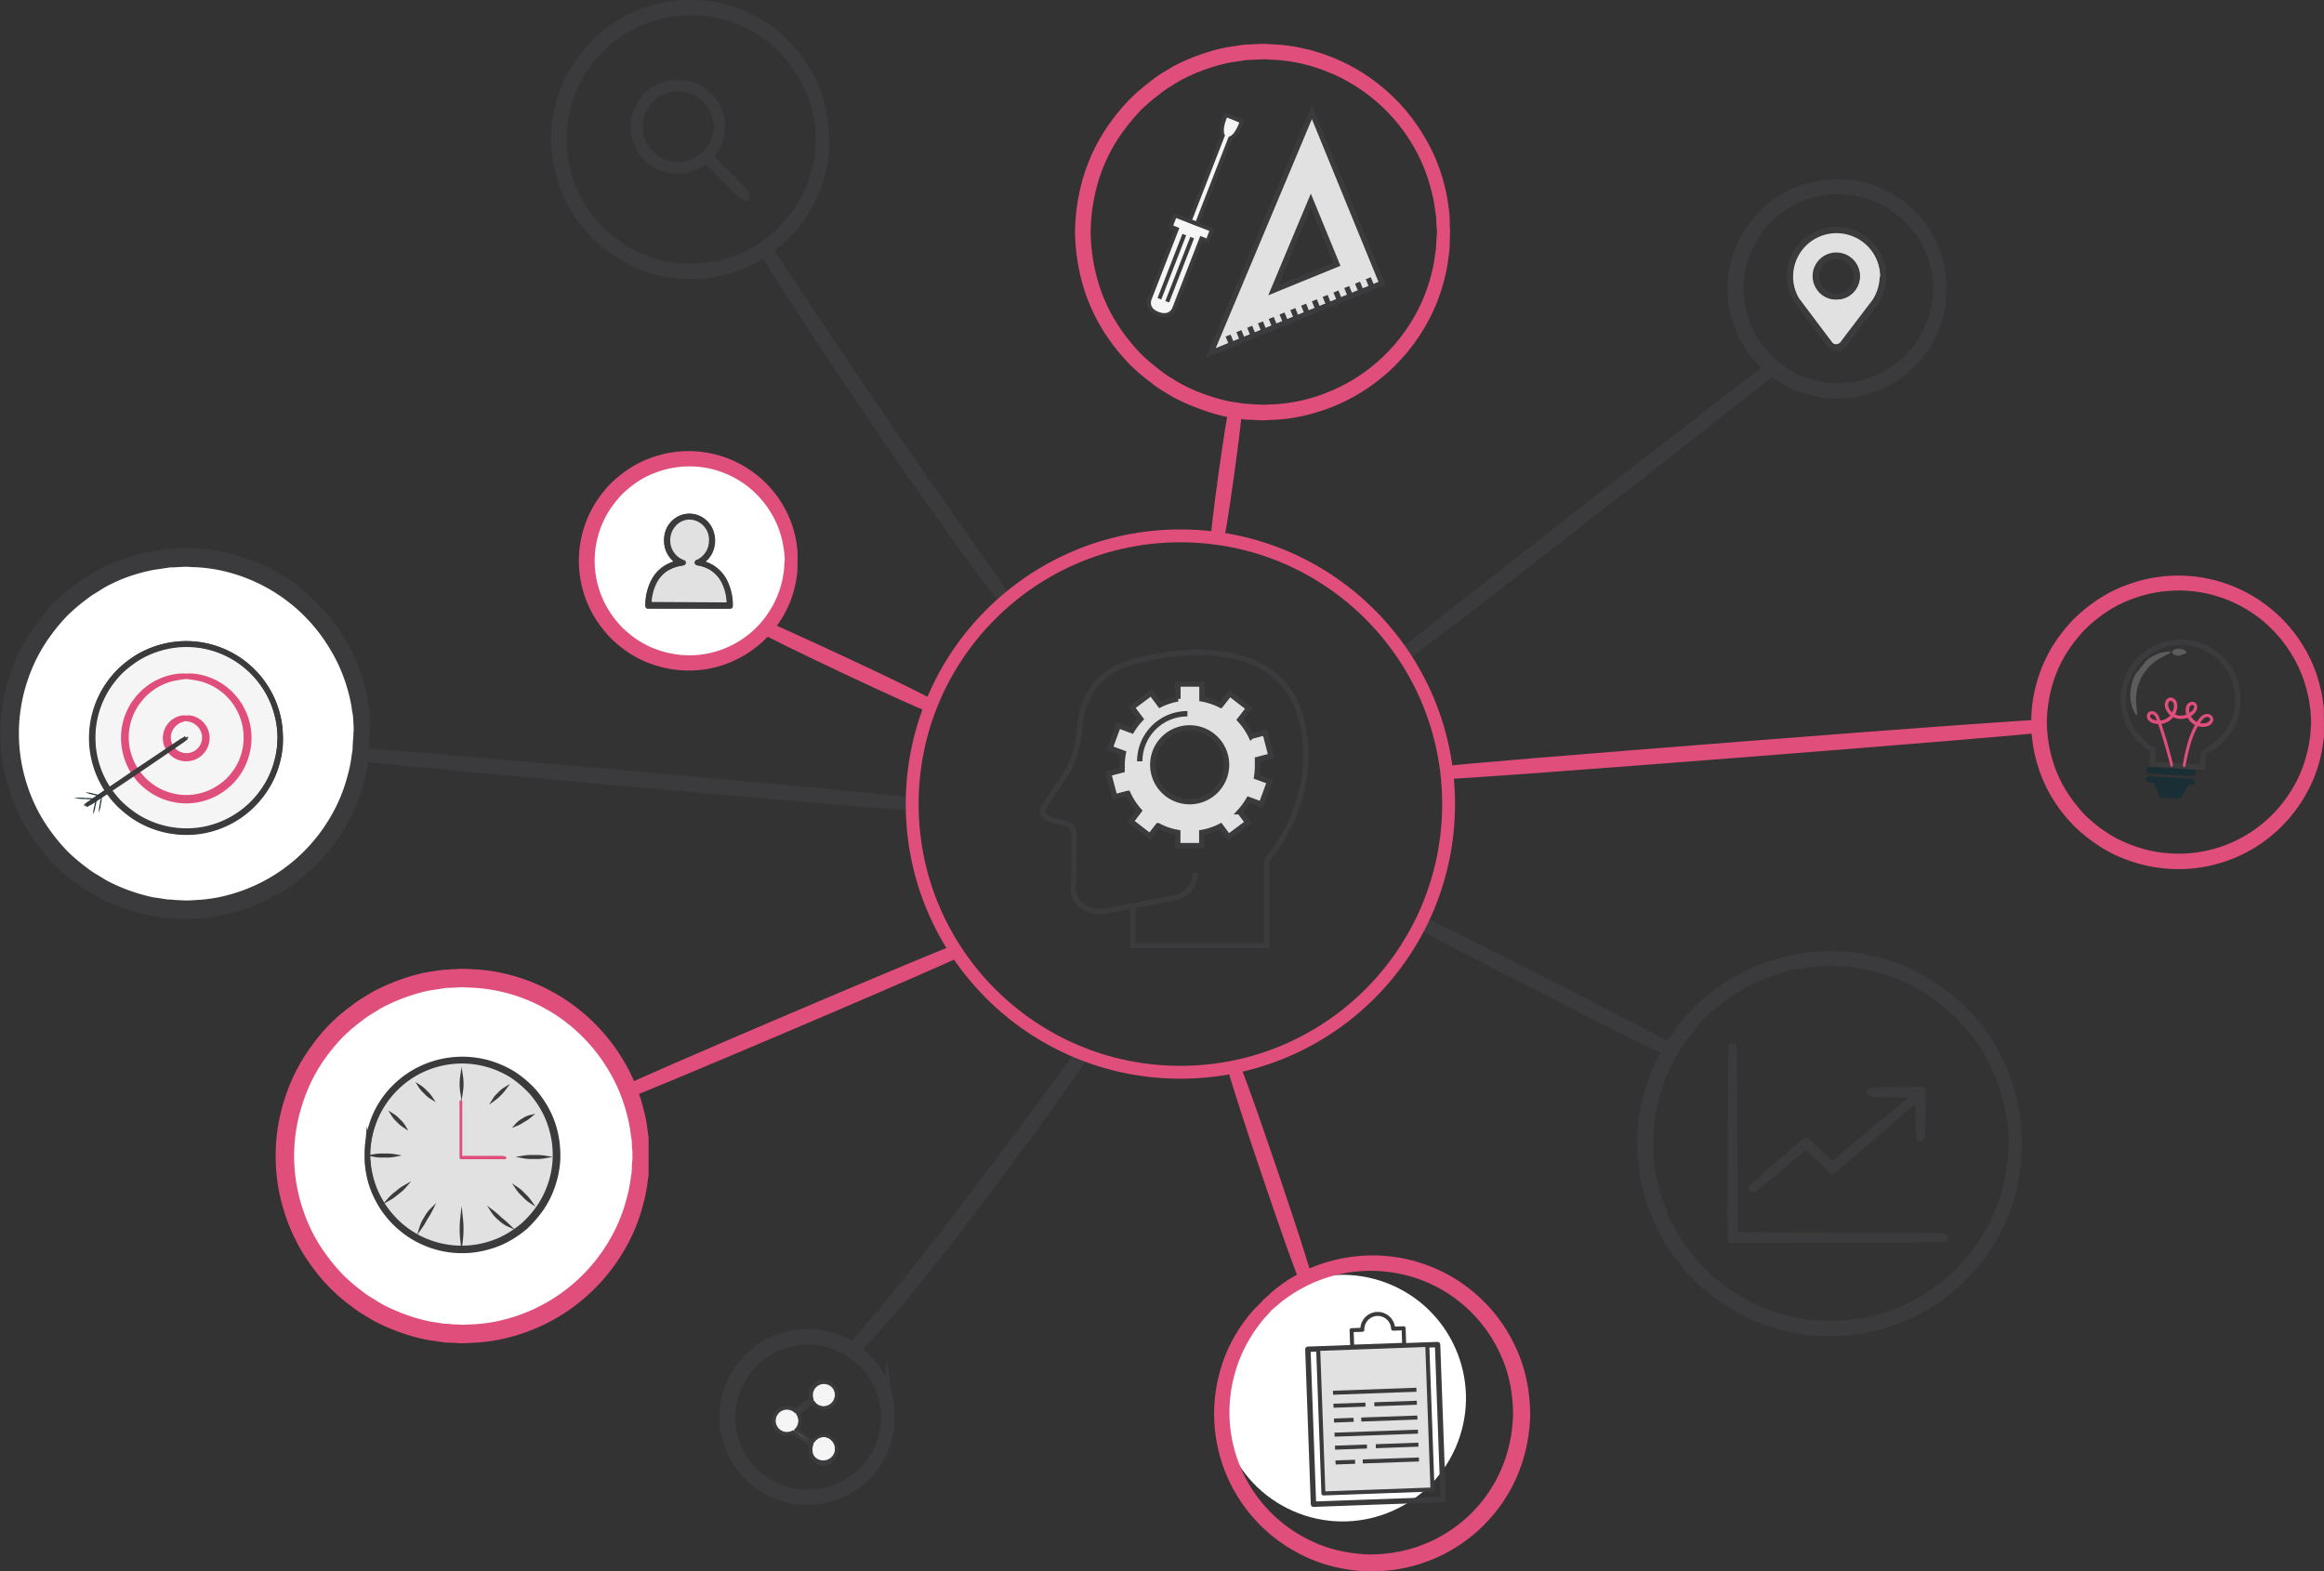 <svg xmlns="http://www.w3.org/2000/svg" viewBox="0 0 432.99 292.78"><rect x="0" y="0" width="432.99" height="292.78" fill="#333333" stroke="none"/><defs><style>.cls-1,.cls-18,.cls-21,.cls-4,.cls-6{fill:#3b3b3d;}.cls-1,.cls-11,.cls-13,.cls-15,.cls-17,.cls-18,.cls-19,.cls-20,.cls-21,.cls-22,.cls-23,.cls-25,.cls-26,.cls-27,.cls-28,.cls-29,.cls-4,.cls-6,.cls-7,.cls-8{stroke:#3b3b3d;}.cls-1,.cls-10,.cls-11,.cls-13,.cls-14,.cls-16,.cls-19,.cls-2,.cls-20,.cls-21,.cls-22,.cls-26,.cls-27,.cls-28,.cls-29,.cls-4,.cls-6,.cls-7,.cls-8{stroke-linejoin:round;}.cls-1,.cls-18,.cls-2{stroke-width:2.4px;}.cls-14,.cls-2,.cls-23,.cls-26,.cls-28,.cls-3,.cls-9{fill:none;}.cls-10,.cls-14,.cls-16,.cls-2{stroke:#e04e7c;}.cls-3{stroke:#ff4f5b;}.cls-15,.cls-17,.cls-18,.cls-23,.cls-25,.cls-3{stroke-miterlimit:10;}.cls-4{stroke-width:2px;}.cls-29,.cls-5{fill:#fff;}.cls-14,.cls-6{stroke-width:3px;}.cls-19,.cls-25,.cls-7{fill:#f5f5f5;}.cls-10,.cls-11,.cls-12,.cls-17,.cls-20,.cls-8{fill:#1a2e35;}.cls-11,.cls-25,.cls-27,.cls-28,.cls-29{stroke-width:0.75px;}.cls-13,.cls-15,.cls-22,.cls-27{fill:#e1e1e1;}.cls-13{stroke-linecap:round;}.cls-16{fill:#e04e7c;}.cls-16,.cls-17,.cls-19,.cls-20{stroke-width:0.5px;}.cls-21{stroke-width:1.5px;}.cls-24{opacity:0.2;}</style></defs><g id="Calque_2" data-name="Calque 2"><g id="Layer_1" data-name="Layer 1"><path class="cls-1" d="M201.66,196.4a3.83,3.83,0,0,1-.37.61l-1.14,1.68c-1,1.46-2.48,3.56-4.32,6.13C192.15,210,187,217,181.15,224.72s-11.31,14.52-15.42,19.33c-2.07,2.4-3.75,4.34-5,5.62l-1.4,1.48c-.33.34-.5.51-.52.49a4.67,4.67,0,0,1,.44-.56l1.33-1.55c1.17-1.32,2.8-3.29,4.83-5.71,4-4.87,9.45-11.74,15.29-19.42s11.05-14.71,14.8-19.8c1.85-2.51,3.37-4.55,4.45-6l1.23-1.63A2.89,2.89,0,0,1,201.66,196.4Z"></path><path class="cls-2" d="M230.14,76.45c.15,0-.49,5.38-1.41,12s-1.78,11.91-1.92,11.89.49-5.37,1.41-12S230,76.43,230.14,76.45Z"></path><path class="cls-1" d="M330.29,68.5a5.48,5.48,0,0,1-.67.58c-.48.4-1.14.93-2,1.6l-7.3,5.79-24.2,18.92L271.86,114.2l-7.4,5.65-2,1.52a5.82,5.82,0,0,1-.73.5,4.93,4.93,0,0,1,.67-.59l2-1.59,7.29-5.78L295.84,95l24.3-18.8,7.4-5.66,2-1.51A6.9,6.9,0,0,1,330.29,68.5Z"></path><path class="cls-2" d="M379.68,135.34c0,.14-24.49,2.18-54.72,4.54s-54.77,4.17-54.78,4,24.49-2.18,54.73-4.55S379.67,135.2,379.68,135.34Z"></path><path class="cls-1" d="M311,195.54c-.06.13-10.45-5-23.21-11.55s-23-11.89-23-12,10.46,5,23.21,11.55S311.05,195.41,311,195.54Z"></path><path class="cls-1" d="M187,111.34a4.29,4.29,0,0,1-.52-.62l-1.38-1.82c-1.2-1.59-2.91-3.92-5-6.8-4.19-5.76-9.89-13.78-16-22.75s-11.56-17.19-15.42-23.18c-1.93-3-3.47-5.43-4.52-7.12L143,47.1a4.15,4.15,0,0,1-.39-.7A4.6,4.6,0,0,1,143,47l1.29,1.9c1.13,1.71,2.71,4.1,4.66,7,3.94,5.94,9.4,14.12,15.54,23.09s11.79,17,15.9,22.83l4.87,6.89,1.31,1.88A6.93,6.93,0,0,1,187,111.34Z"></path><path class="cls-2" d="M172.83,131.25c-.06.13-6.87-2.95-15.2-6.87s-15-7.22-15-7.35,6.87,3,15.21,6.88S172.89,131.12,172.83,131.25Z"></path><path class="cls-1" d="M170,149.81c0,.14-23-1.8-51.27-4.34s-51.25-4.71-51.24-4.85,23,1.8,51.28,4.33S170,149.67,170,149.81Z"></path><path class="cls-2" d="M178.15,177.24c.06.13-13.57,6.07-30.44,13.25s-30.59,12.91-30.65,12.78,13.57-6.07,30.45-13.26S178.1,177.11,178.15,177.24Z"></path><circle class="cls-3" cx="219.92" cy="149.81" r="49.97"></circle><circle class="cls-2" cx="219.92" cy="149.81" r="49.97"></circle><path class="cls-1" d="M153.23,26a1.69,1.69,0,0,1,0-.39c0-.29-.05-.68-.08-1.17l-.06-.85c0-.32-.1-.66-.16-1a17.29,17.29,0,0,0-.52-2.53,23.6,23.6,0,0,0-2.73-6.49A24.35,24.35,0,0,0,120.38,3.11a25.29,25.29,0,0,0-3.17,1.4,24.33,24.33,0,0,0-3,1.92,26.2,26.2,0,0,0-2.75,2.34,26.87,26.87,0,0,0-2.38,2.82,23.66,23.66,0,0,0-3.48,6.69A25.88,25.88,0,0,0,104.37,26a25.88,25.88,0,0,0,1.25,7.67,23.56,23.56,0,0,0,3.47,6.7,28.23,28.23,0,0,0,2.39,2.82,27.65,27.65,0,0,0,2.75,2.34,24.33,24.33,0,0,0,3,1.92,25.29,25.29,0,0,0,3.17,1.4,24.49,24.49,0,0,0,12.78,1.07,24.48,24.48,0,0,0,16.47-11.45,23.6,23.6,0,0,0,2.73-6.49,17.56,17.56,0,0,0,.52-2.53c.06-.37.13-.71.16-1l.06-.85c0-.5.06-.88.08-1.17a1.87,1.87,0,0,1,0-.4,2,2,0,0,1,0,.4c0,.29,0,.68,0,1.17q0,.39,0,.87c0,.31-.09.66-.14,1a17.18,17.18,0,0,1-.47,2.56,23.11,23.11,0,0,1-2.68,6.59,24.72,24.72,0,0,1-16.64,11.72,24.76,24.76,0,0,1-13-1A26.33,26.33,0,0,1,117,47.83a25.24,25.24,0,0,1-3-1.95,26.42,26.42,0,0,1-2.82-2.39,27,27,0,0,1-2.44-2.87,23.91,23.91,0,0,1-3.55-6.84A26.31,26.31,0,0,1,103.85,26a26.31,26.31,0,0,1,1.28-7.83,23.86,23.86,0,0,1,3.55-6.83,29.44,29.44,0,0,1,2.44-2.88A27.53,27.53,0,0,1,113.94,6a25.24,25.24,0,0,1,3-1.95,26.33,26.33,0,0,1,3.24-1.42,24.64,24.64,0,0,1,23.42,3.63,24.5,24.5,0,0,1,6.24,7.05,23.11,23.11,0,0,1,2.68,6.59,17.18,17.18,0,0,1,.47,2.56c.05.37.11.72.14,1s0,.61,0,.87c0,.49,0,.88,0,1.17A1.91,1.91,0,0,1,153.23,26Z"></path><path class="cls-4" d="M134,23.58a12.71,12.71,0,0,0-.28-1.87,7.25,7.25,0,0,0-.86-2,7.59,7.59,0,0,0-1.94-2.16,7.58,7.58,0,0,0-7.19-1.07,7.09,7.09,0,0,0-1.91,1,8.51,8.51,0,0,0-.86.73,8.84,8.84,0,0,0-.74.88,7.55,7.55,0,0,0,0,9,7.83,7.83,0,0,0,.74.88,7.38,7.38,0,0,0,.86.73,7.12,7.12,0,0,0,1.91,1,7.76,7.76,0,0,0,4,.33,7.55,7.55,0,0,0,3.2-1.41,7.69,7.69,0,0,0,1.94-2.15,7.43,7.43,0,0,0,.86-2,12.91,12.91,0,0,0,.28-1.86s0,0,0,.12,0,.22,0,.37a3.42,3.42,0,0,1-.05.59,5.75,5.75,0,0,1-.14.81,7.31,7.31,0,0,1-.84,2.07A7.76,7.76,0,0,1,131,29.75a7.62,7.62,0,0,1-3.27,1.47,7.72,7.72,0,0,1-4.09-.32,7.45,7.45,0,0,1-2-1.06,8.74,8.74,0,0,1-.88-.75,8.3,8.3,0,0,1-.77-.9A7.75,7.75,0,0,1,120,19a8.41,8.41,0,0,1,.77-.91,10.27,10.27,0,0,1,.88-.75,7.41,7.41,0,0,1,2-1,7.73,7.73,0,0,1,4.09-.33A7.71,7.71,0,0,1,133,19.62a7.31,7.31,0,0,1,.84,2.07,5.89,5.89,0,0,1,.14.8,3.53,3.53,0,0,1,.05.6c0,.15,0,.27,0,.36S134,23.58,134,23.58Z"></path><path class="cls-4" d="M131.58,29.18c0-.05,1.72,1.55,3.74,3.57s3.62,3.7,3.58,3.74-1.72-1.55-3.75-3.57S131.53,29.22,131.58,29.18Z"></path><circle class="cls-5" cx="34.6" cy="136.66" r="32.84"></circle><path class="cls-6" d="M67.44,136.66s0-.18,0-.53-.06-.89-.1-1.56c0-.34-.05-.73-.07-1.15s-.14-.87-.21-1.37a23.9,23.9,0,0,0-.69-3.38A31.43,31.43,0,0,0,62.68,120a32.84,32.84,0,0,0-22.06-15.35,29.34,29.34,0,0,0-4.12-.47c-.7,0-1.41-.1-2.13-.08l-2.16.11c-.36,0-.72,0-1.09.07l-1.08.17c-.73.12-1.47.2-2.2.35A35.82,35.82,0,0,0,23.5,106a33.25,33.25,0,0,0-4.25,1.87c-.69.37-1.35.81-2,1.21a16.43,16.43,0,0,0-2,1.36,36.37,36.37,0,0,0-3.7,3.14,36.4,36.4,0,0,0-3.19,3.78,31.62,31.62,0,0,0-4.66,9,32.32,32.32,0,0,0,0,20.57,31.55,31.55,0,0,0,4.66,9,36.21,36.21,0,0,0,3.19,3.78,36.57,36.57,0,0,0,3.7,3.14,16.43,16.43,0,0,0,2,1.36c.68.4,1.34.84,2,1.21a33.25,33.25,0,0,0,4.25,1.87,36.36,36.36,0,0,0,4.34,1.28c.73.15,1.47.23,2.2.35l1.09.17c.36,0,.72,0,1.09.07l2.15.11c.72,0,1.43,0,2.13-.08a29.48,29.48,0,0,0,4.13-.47,32.81,32.81,0,0,0,22-15.36,31.26,31.26,0,0,0,3.64-8.7,24.18,24.18,0,0,0,.69-3.38c.07-.5.16-1,.21-1.37s0-.81.07-1.15c0-.67.08-1.19.1-1.56s0-.53,0-.53,0,.18,0,.53,0,.89,0,1.57c0,.34,0,.73,0,1.15s-.11.88-.18,1.38a23.78,23.78,0,0,1-.64,3.41,31.37,31.37,0,0,1-3.59,8.8A33,33,0,0,1,40.7,169.13a31.47,31.47,0,0,1-4.17.5c-.72,0-1.44.09-2.16.09l-2.19-.11c-.36,0-.74,0-1.1-.07L30,169.37c-.73-.12-1.48-.2-2.22-.35a35.8,35.8,0,0,1-4.42-1.29A34.1,34.1,0,0,1,19,165.84c-.7-.38-1.37-.82-2.06-1.23a17.71,17.71,0,0,1-2-1.37,37.35,37.35,0,0,1-3.76-3.19A37.44,37.44,0,0,1,8,156.22a31.65,31.65,0,0,1-4.74-9.12,32.76,32.76,0,0,1,0-20.89A32,32,0,0,1,8,117.1a36.41,36.41,0,0,1,3.25-3.84A37.34,37.34,0,0,1,15,110.08a16.48,16.48,0,0,1,2-1.37c.69-.41,1.37-.85,2.06-1.23a34.1,34.1,0,0,1,4.32-1.89,35.8,35.8,0,0,1,4.42-1.29c.74-.15,1.49-.23,2.22-.35l1.11-.17c.36,0,.73,0,1.1-.07l2.19-.11c.72,0,1.44.07,2.15.09a29.85,29.85,0,0,1,4.18.5,33.08,33.08,0,0,1,22.23,15.62,31.18,31.18,0,0,1,3.58,8.81,22.6,22.6,0,0,1,.65,3.41c.07.5.15,1,.18,1.38s0,.81,0,1.15c0,.67,0,1.19,0,1.57S67.44,136.66,67.44,136.66Z"></path><circle class="cls-7" cx="34.7" cy="137.47" r="17.51" transform="translate(-51.23 24.69) rotate(-23.14)"></circle><path class="cls-8" d="M52.21,137.47s0-.38-.08-1.12A8.35,8.35,0,0,0,52,135a12.67,12.67,0,0,0-.37-1.81,16.59,16.59,0,0,0-1.93-4.64,17.54,17.54,0,0,0-11.78-8.21,17.53,17.53,0,0,0-9.14.76,16.54,16.54,0,0,0-4.41,2.37,19.55,19.55,0,0,0-2,1.68,19.52,19.52,0,0,0-1.7,2,17.31,17.31,0,0,0,0,20.58,19.52,19.52,0,0,0,1.7,2,20.94,20.94,0,0,0,2,1.68,16.54,16.54,0,0,0,4.41,2.37,17.56,17.56,0,0,0,9.15.76,17.55,17.55,0,0,0,11.77-8.21,16.52,16.52,0,0,0,1.93-4.65,12.29,12.29,0,0,0,.37-1.8,8.35,8.35,0,0,0,.14-1.35c0-.73.08-1.11.08-1.11s0,.38,0,1.12a9.6,9.6,0,0,1-.13,1.35,12.38,12.38,0,0,1-.35,1.81,16.41,16.41,0,0,1-1.91,4.69A17.61,17.61,0,0,1,38,154.76,17.74,17.74,0,0,1,28.7,154a16.76,16.76,0,0,1-4.46-2.39,20,20,0,0,1-2-1.7,20,20,0,0,1-1.73-2,17.51,17.51,0,0,1,0-20.82,19,19,0,0,1,1.73-2,20,20,0,0,1,2-1.7,16.76,16.76,0,0,1,4.46-2.39,17.73,17.73,0,0,1,9.25-.75,17.61,17.61,0,0,1,11.84,8.32,16.48,16.48,0,0,1,1.91,4.68,12.49,12.49,0,0,1,.35,1.82,9.47,9.47,0,0,1,.13,1.35C52.21,137.09,52.21,137.47,52.21,137.47Z"></path><path class="cls-9" d="M34.7,126a11.44,11.44,0,1,0,11.44,11.44A11.45,11.45,0,0,0,34.7,126Z"></path><path class="cls-10" d="M34.7,126a8.85,8.85,0,0,1,2.82.26,11.39,11.39,0,0,1,6.41,4.15,11.55,11.55,0,0,1,2.22,4.88,11.71,11.71,0,0,1-.48,6.13,11,11,0,0,1-1.59,3,10.92,10.92,0,0,1-2.47,2.47,11.57,11.57,0,0,1-13.82,0,10.77,10.77,0,0,1-2.48-2.47,11.29,11.29,0,0,1-1.58-3,11.71,11.71,0,0,1-.48-6.13,11.54,11.54,0,0,1,2.21-4.88,11.41,11.41,0,0,1,6.42-4.15A8.85,8.85,0,0,1,34.7,126a23,23,0,0,0-2.77.46,11.34,11.34,0,0,0-6.17,4.17,11.16,11.16,0,0,0-1.58,10.62,11.21,11.21,0,0,0,3.91,5.19,11.11,11.11,0,0,0,13.22,0,10.21,10.21,0,0,0,2.37-2.36,10.56,10.56,0,0,0,1.54-2.83,11.33,11.33,0,0,0-7.75-14.79A23.39,23.39,0,0,0,34.7,126Z"></path><path class="cls-9" d="M34.7,133.84a3.63,3.63,0,1,0,3.63,3.63A3.64,3.64,0,0,0,34.7,133.84Z"></path><path class="cls-10" d="M34.7,133.84a1.74,1.74,0,0,1,.91,0,3.69,3.69,0,0,1,2.12,1.31,3.79,3.79,0,0,1,.6,3.63,3.86,3.86,0,0,1-7.27,0,3.79,3.79,0,0,1,.61-3.63,3.63,3.63,0,0,1,2.12-1.31,1.76,1.76,0,0,1,.91,0s-.32,0-.86.21A3.67,3.67,0,0,0,32,135.38a3.41,3.41,0,1,0,5.48,0,3.68,3.68,0,0,0-1.88-1.34C35,133.89,34.7,133.89,34.7,133.84Z"></path><path class="cls-11" d="M16,150.09c6.05-4.22,12.61-8.4,18.66-12.62"></path><path class="cls-11" d="M34.7,137.47c0,.05-4.12,2.91-9.27,6.4s-9.36,6.27-9.39,6.22,4.12-2.91,9.27-6.4S34.66,137.42,34.7,137.47Z"></path><path class="cls-12" d="M18.09,148.87a11.11,11.11,0,0,1-2.16,0,11.32,11.32,0,0,1-2.16-.19,10.77,10.77,0,0,1,2.17,0A10.84,10.84,0,0,1,18.09,148.87Z"></path><path class="cls-12" d="M17.36,151.71a5.38,5.38,0,0,1,.21-1.48,5.07,5.07,0,0,1,.42-1.44,5.61,5.61,0,0,1-.22,1.48A5.72,5.72,0,0,1,17.36,151.71Z"></path><path class="cls-12" d="M18.42,151.38a5.77,5.77,0,0,1,.17-1.55,5.64,5.64,0,0,1,.38-1.51,6.6,6.6,0,0,1-.18,1.55A6.4,6.4,0,0,1,18.42,151.38Z"></path><path class="cls-12" d="M15.93,147.62a6.13,6.13,0,0,1,1.5.25,5.88,5.88,0,0,1,1.46.45,5.16,5.16,0,0,1-1.5-.25A5.42,5.42,0,0,1,15.93,147.62Z"></path><circle class="cls-5" cx="128.37" cy="104.52" r="19.04" transform="translate(-30 56.33) rotate(-22.23)"></circle><path class="cls-2" d="M147.41,104.52a1.4,1.4,0,0,1,0-.3c0-.24,0-.53-.07-.91a9.16,9.16,0,0,0-.18-1.45,13.39,13.39,0,0,0-.4-2,18.43,18.43,0,0,0-2.13-5A19,19,0,0,0,131.85,86a19,19,0,0,0-9.88.84,17.39,17.39,0,0,0-4.75,2.56,19.23,19.23,0,0,0-2.13,1.81,20.2,20.2,0,0,0-1.84,2.18,18.68,18.68,0,0,0,0,22.2,21.61,21.61,0,0,0,1.84,2.18,22.77,22.77,0,0,0,2.13,1.82,17.87,17.87,0,0,0,4.76,2.56,18.88,18.88,0,0,0,9.88.83,18.93,18.93,0,0,0,12.74-8.84,18.43,18.43,0,0,0,2.13-5,13.66,13.66,0,0,0,.4-2,9.13,9.13,0,0,0,.18-1.46c0-.37,0-.67.07-.9a1.61,1.61,0,0,1,0-.31,1.5,1.5,0,0,1,0,.31c0,.24,0,.53,0,.91a8.47,8.47,0,0,1-.12,1.47,13.81,13.81,0,0,1-.37,2,17.88,17.88,0,0,1-2.07,5.12,19.23,19.23,0,0,1-12.91,9.12,19.4,19.4,0,0,1-10.13-.81,18.15,18.15,0,0,1-4.88-2.61,21.33,21.33,0,0,1-2.19-1.86,22.57,22.57,0,0,1-1.9-2.23,19.18,19.18,0,0,1,0-22.81,21.66,21.66,0,0,1,1.9-2.23A21.33,21.33,0,0,1,116.92,89a18.15,18.15,0,0,1,4.88-2.61A19.13,19.13,0,0,1,140,89.24a19.06,19.06,0,0,1,4.84,5.49,17.77,17.77,0,0,1,2.07,5.12,13.57,13.57,0,0,1,.37,2,8.39,8.39,0,0,1,.12,1.47c0,.37,0,.67,0,.9A1.43,1.43,0,0,1,147.41,104.52Z"></path><path class="cls-13" d="M129.94,104.81a4.43,4.43,0,0,0,2.65-4.12,4.18,4.18,0,1,0-8.34,0,4.44,4.44,0,0,0,2.66,4.16c-6.42,1-6.13,7.94-6.13,7.94l15.18.07S136.31,105.77,129.94,104.81Z"></path><path class="cls-13" d="M129.94,104.81a7.33,7.33,0,0,1,2.81,1,6.55,6.55,0,0,1,2.3,2.58,9.88,9.88,0,0,1,1,4.46v.07H136l-15.18,0h-.1v-.1a9.84,9.84,0,0,1,.95-4.3,6.52,6.52,0,0,1,2.2-2.59,7.79,7.79,0,0,1,3.06-1.16l0,.19a4.54,4.54,0,0,1-2.71-4,4.69,4.69,0,0,1,1.91-4,4,4,0,0,1,4-.4,4.36,4.36,0,0,1,2.34,2.56,4.79,4.79,0,0,1,.11,2.86,4.59,4.59,0,0,1-1,1.88,4.43,4.43,0,0,1-1.07.83,4.19,4.19,0,0,1-.43.19,4.49,4.49,0,0,0,1.44-1.07,4.42,4.42,0,0,0,1-1.86,4.62,4.62,0,0,0-.13-2.78A4.32,4.32,0,0,0,130,96.63a3.89,3.89,0,0,0-3.79.4,4.5,4.5,0,0,0-1.83,3.88,4.34,4.34,0,0,0,2.6,3.8l.32.13-.35.07a7.86,7.86,0,0,0-3,1.13,6.31,6.31,0,0,0-2.13,2.52,9.63,9.63,0,0,0-.93,4.19l-.1-.1,15.18.09-.08.08a9.87,9.87,0,0,0-.94-4.39,6.56,6.56,0,0,0-2.24-2.57,5.93,5.93,0,0,0-1.12-.57,5,5,0,0,0-.9-.3Z"></path><circle class="cls-5" cx="86.16" cy="215.34" r="33.17" transform="translate(-139.86 267.41) rotate(-81.17)"></circle><path class="cls-14" d="M119.33,215.34s0-.18,0-.53-.06-.9-.11-1.58c0-.34,0-.73-.07-1.16s-.13-.88-.21-1.38a24.63,24.63,0,0,0-.69-3.42,31.74,31.74,0,0,0-3.68-8.79,33.1,33.1,0,0,0-8.4-9.36A32.74,32.74,0,0,0,92.24,183a31.51,31.51,0,0,0-4.16-.48c-.71,0-1.43-.09-2.15-.08l-2.18.11c-.37,0-.74,0-1.1.07l-1.1.17c-.73.13-1.48.21-2.22.36a35.37,35.37,0,0,0-4.39,1.29,36.82,36.82,0,0,0-4.29,1.89c-.7.38-1.36.82-2.05,1.23a16.38,16.38,0,0,0-2,1.37,35.94,35.94,0,0,0-3.73,3.17,38.33,38.33,0,0,0-3.23,3.82A31.65,31.65,0,0,0,55,205a32.57,32.57,0,0,0,0,20.77,31.78,31.78,0,0,0,4.7,9.07,38.33,38.33,0,0,0,3.23,3.82,37.21,37.21,0,0,0,3.73,3.17,16.74,16.74,0,0,0,2,1.37c.69.41,1.35.85,2.05,1.23a35.13,35.13,0,0,0,4.29,1.88,33.73,33.73,0,0,0,4.39,1.29c.74.16,1.49.24,2.22.37l1.1.16c.37,0,.73,0,1.1.08l2.18.11c.72,0,1.44-.06,2.15-.08a31.66,31.66,0,0,0,4.17-.48,33.21,33.21,0,0,0,22.27-15.51,31.87,31.87,0,0,0,3.68-8.79,24.63,24.63,0,0,0,.69-3.42c.08-.5.17-1,.21-1.39s.05-.81.07-1.16c0-.67.09-1.19.11-1.57s0-.54,0-.54,0,.19,0,.54,0,.9,0,1.58c0,.35,0,.74,0,1.17s-.12.89-.18,1.39a23.41,23.41,0,0,1-.66,3.45,31,31,0,0,1-3.62,8.89,33.3,33.3,0,0,1-22.45,15.78,30.42,30.42,0,0,1-4.22.5c-.72,0-1.44.1-2.17.09l-2.21-.11c-.37,0-.75,0-1.12-.07l-1.11-.17c-.75-.12-1.5-.2-2.25-.36a34.24,34.24,0,0,1-4.46-1.29,35.59,35.59,0,0,1-4.36-1.91c-.71-.38-1.39-.83-2.09-1.24a18.12,18.12,0,0,1-2-1.39,30.76,30.76,0,0,1-7.07-7.09,32.53,32.53,0,0,1-4.79-9.21,33.12,33.12,0,0,1,0-21.1,32.39,32.39,0,0,1,4.78-9.21,30.24,30.24,0,0,1,7.08-7.08,17.13,17.13,0,0,1,2-1.39c.7-.41,1.38-.86,2.09-1.24a36.41,36.41,0,0,1,8.82-3.21c.75-.15,1.5-.23,2.25-.36l1.11-.16c.37,0,.75,0,1.12-.07l2.21-.11c.73,0,1.45.06,2.17.09a30.6,30.6,0,0,1,4.22.5,33.36,33.36,0,0,1,22.45,15.78,31.61,31.61,0,0,1,3.62,8.89,23,23,0,0,1,.65,3.45c.07.5.16,1,.19,1.39s0,.82,0,1.17c0,.67,0,1.2,0,1.58S119.33,215.34,119.33,215.34Z"></path><circle class="cls-15" cx="86.08" cy="215.17" r="17.63" transform="translate(-121.52 112.17) rotate(-41.81)"></circle><path class="cls-15" d="M68.49,214a.94.94,0,0,1,0,.29v1.45c0,.23,0,.47.07.74a12.72,12.72,0,0,0,.25,1.84,17.08,17.08,0,0,0,1.65,4.77,17.56,17.56,0,0,0,4.13,5.24,17.26,17.26,0,0,0,7.13,3.72,17.53,17.53,0,0,0,9.19-.16,19.22,19.22,0,0,0,2.33-.85,18.68,18.68,0,0,0,2.22-1.24,19,19,0,0,0,2.09-1.54,20.7,20.7,0,0,0,1.83-1.91,16.69,16.69,0,0,0,2.8-4.63,17.19,17.19,0,0,0,.72-11,16.8,16.8,0,0,0-2.17-5,19.49,19.49,0,0,0-1.57-2.13,19.8,19.8,0,0,0-1.86-1.81,19.52,19.52,0,0,0-2-1.51,17.85,17.85,0,0,0-2.21-1.15,17.53,17.53,0,0,0-21.42,6.05,16.82,16.82,0,0,0-2.26,4.52,12.47,12.47,0,0,0-.49,1.78c-.06.26-.12.5-.16.73s-.06.42-.09.61l-.11.83a1.18,1.18,0,0,1-.06.28s0-.1,0-.29,0-.48.08-.83l.06-.62c0-.23.1-.47.15-.73a12.34,12.34,0,0,1,.46-1.81,16.48,16.48,0,0,1,2.22-4.6A17.77,17.77,0,0,1,84,197.51a17.85,17.85,0,0,1,9.29,1.36A19.26,19.26,0,0,1,95.49,200a17.29,17.29,0,0,1,2.09,1.54,18.41,18.41,0,0,1,1.91,1.84,19.16,19.16,0,0,1,1.61,2.18,17,17,0,0,1,2.23,5.07,19.18,19.18,0,0,1,.55,5.68,19,19,0,0,1-1.29,5.55,17.2,17.2,0,0,1-2.87,4.73,19.28,19.28,0,0,1-1.88,2,21.31,21.31,0,0,1-2.13,1.58,19.5,19.5,0,0,1-2.28,1.25,17.5,17.5,0,0,1-2.39.86,17.65,17.65,0,0,1-16.61-3.7,17.44,17.44,0,0,1-4.14-5.35,16.53,16.53,0,0,1-1.61-4.85,12.73,12.73,0,0,1-.22-1.86c0-.27,0-.52,0-.75s0-.43,0-.62l0-.84C68.48,214.12,68.49,214,68.49,214Z"></path><path class="cls-16" d="M94.09,215.72a3.91,3.91,0,0,1-.63,0l-1.71,0c-1.45,0-3.48,0-5.76,0h-.12v-1.26c0-2.55,0-4.86,0-6.53,0-.81,0-1.48,0-2a3.22,3.22,0,0,1,0-.72,5.25,5.25,0,0,1,0,.72c0,.51,0,1.18,0,2,0,1.67,0,4,0,6.53v1.15L86,215.6l5.76,0,1.71,0A2.83,2.83,0,0,1,94.09,215.72Z"></path><path class="cls-17" d="M86,200.44a10,10,0,0,1,0,3,10,10,0,0,1,0-3Z"></path><path class="cls-17" d="M94.07,202.82A9.43,9.43,0,0,1,92,204.88a4.7,4.7,0,0,1,.95-1.11A5,5,0,0,1,94.07,202.82Z"></path><path class="cls-17" d="M98.77,208a6.08,6.08,0,0,1-1.22.81,6,6,0,0,1-1.28.71,4.06,4.06,0,0,1,1.16-.9A4,4,0,0,1,98.77,208Z"></path><path class="cls-17" d="M101.52,215.56a8.34,8.34,0,0,1-2,.12,8.41,8.41,0,0,1-2-.12,9.47,9.47,0,0,1,2-.11A9.39,9.39,0,0,1,101.52,215.56Z"></path><path class="cls-17" d="M73.52,215.29a7.46,7.46,0,0,1-1.91.12,7.42,7.42,0,0,1-1.9-.12,8.35,8.35,0,0,1,1.9-.11A8.4,8.4,0,0,1,73.52,215.29Z"></path><path class="cls-17" d="M75.5,221a7.89,7.89,0,0,1-1.44,1.31,8.57,8.57,0,0,1-1.59,1.13,8.65,8.65,0,0,1,1.45-1.31A8.92,8.92,0,0,1,75.5,221Z"></path><path class="cls-17" d="M80.39,225.35a13.56,13.56,0,0,1-1,1.7,12,12,0,0,1-1,1.66,6.84,6.84,0,0,1,.85-1.78A6.08,6.08,0,0,1,80.39,225.35Z"></path><path class="cls-17" d="M86,231a18.6,18.6,0,0,1,0-4,18.6,18.6,0,0,1,0,4Z"></path><path class="cls-17" d="M94.74,228.31a5.86,5.86,0,0,1-1.66-1.14,6.1,6.1,0,0,1-1.36-1.49A15.09,15.09,0,0,1,93.23,227,17.3,17.3,0,0,1,94.74,228.31Z"></path><path class="cls-17" d="M98.83,223.91a6.65,6.65,0,0,1-1.34-1.18,6.9,6.9,0,0,1-1.17-1.33,6.9,6.9,0,0,1,1.33,1.17A7.42,7.42,0,0,1,98.83,223.91Z"></path><path class="cls-17" d="M75.31,209.87a6.09,6.09,0,0,1-1.18-1,5.45,5.45,0,0,1-1-1.18,5.34,5.34,0,0,1,1.18,1A5,5,0,0,1,75.31,209.87Z"></path><path class="cls-17" d="M80.36,204.55a4.79,4.79,0,0,1-1.16-1,5,5,0,0,1-1-1.15,5.24,5.24,0,0,1,1.16,1A5.67,5.67,0,0,1,80.36,204.55Z"></path><path class="cls-18" d="M165.45,264.05a27.3,27.3,0,0,0-.57-3.62,14.35,14.35,0,0,0-1.67-3.94,14.76,14.76,0,0,0-17.73-6.26,13.46,13.46,0,0,0-3.72,2,13.74,13.74,0,0,0-3.11,3.12,14.63,14.63,0,0,0,0,17.38,13.79,13.79,0,0,0,3.11,3.13,14,14,0,0,0,3.72,2,14.89,14.89,0,0,0,7.73.65,14.56,14.56,0,0,0,6.22-2.74,14.85,14.85,0,0,0,3.78-4.17,14.48,14.48,0,0,0,1.67-3.94,27,27,0,0,0,.57-3.63.93.93,0,0,1,0,.25c0,.19,0,.42,0,.71a7.69,7.69,0,0,1-.09,1.16,11.06,11.06,0,0,1-.28,1.56,14.12,14.12,0,0,1-1.62,4,15.1,15.1,0,0,1-10.17,7.2,15.3,15.3,0,0,1-8-.63,14.49,14.49,0,0,1-3.85-2.06,14.3,14.3,0,0,1-3.22-3.23,15.09,15.09,0,0,1,0-18,15.22,15.22,0,0,1,7.07-5.28,15.2,15.2,0,0,1,8-.63,15.13,15.13,0,0,1,10.17,7.19,14.16,14.16,0,0,1,1.62,4,10.58,10.58,0,0,1,.28,1.56,7.51,7.51,0,0,1,.09,1.16c0,.28,0,.52,0,.71A.87.87,0,0,1,165.45,264.05Z"></path><path class="cls-19" d="M153.43,267.5a2.37,2.37,0,0,0-2,1.14c-.54-.42-1.21-.9-2-1.41l-1.17-.78a2.44,2.44,0,0,0,.74-1.74,2.38,2.38,0,0,0-.42-1.36c.46-.31,1-.68,1.49-1.09s.91-.72,1.29-1.05a2.43,2.43,0,1,0-.42-1.36,2.26,2.26,0,0,0,.16.82c-.44.31-.92.66-1.43,1.06s-1.05.83-1.47,1.19a2.43,2.43,0,1,0-1.63,4.22,2.35,2.35,0,0,0,1.15-.3c.41.3.86.61,1.34.94.77.53,1.49,1,2.08,1.34a2.86,2.86,0,0,0-.19,1,2.44,2.44,0,1,0,2.43-2.65Z"></path><path class="cls-20" d="M153.43,267.5a1.73,1.73,0,0,1,.91.16,2.64,2.64,0,0,1,1.54,2,2.93,2.93,0,0,1-.32,1.86,2.51,2.51,0,0,1-1.8,1.27,2.4,2.4,0,0,1-2.28-1,2.93,2.93,0,0,1-.37-2.75l0,.1c-1.09-.69-2.26-1.42-3.43-2.27h.1a2.51,2.51,0,0,1-2.49,0,2.55,2.55,0,0,1-1.24-2.28,2.53,2.53,0,0,1,4.23-1.77h-.14l1.43-1.16,1.48-1.09,0,.12a2.46,2.46,0,0,1,.13-2,2.5,2.5,0,0,1,1.55-1.26,2.52,2.52,0,0,1,1.94.23,2.6,2.6,0,0,1,1.18,1.49,2.52,2.52,0,0,1-4.51,2.13l.13,0c-1,.8-1.91,1.5-2.79,2.14l0-.11a2.51,2.51,0,0,1-.35,3.19v-.1c1.32.84,2.32,1.63,3.13,2.2h-.06a2.45,2.45,0,0,1,1.41-1.05,1.58,1.58,0,0,1,.61-.06,2.71,2.71,0,0,0-.6.1,2.49,2.49,0,0,0-1.35,1.06l0,0,0,0c-.81-.56-1.83-1.33-3.15-2.16l-.07-.05.06,0a2.36,2.36,0,0,0,.31-3l0-.06.06,0c.88-.64,1.81-1.34,2.77-2.14l.07-.07.06.08a2.33,2.33,0,1,0,1.29-3.55,2.32,2.32,0,0,0-1.54,3l0,.08-.07.05-1.46,1.08L148.32,263l-.08.06-.06-.06a2.33,2.33,0,1,0-.45,3.76l.05,0,.05,0c1.16.86,2.33,1.59,3.41,2.28l.06,0,0,.07a2.8,2.8,0,0,0,.33,2.6,2.28,2.28,0,0,0,2.14.94,2.34,2.34,0,0,0,1.71-1.19,2.76,2.76,0,0,0,.33-1.78,2.57,2.57,0,0,0-1.46-2A2.47,2.47,0,0,0,153.43,267.5Z"></path><path class="cls-1" d="M375.48,213s0-.19-.05-.56-.07-.93-.11-1.63l-.08-1.21c0-.44-.14-.92-.22-1.44a24,24,0,0,0-.72-3.55,32.47,32.47,0,0,0-3.82-9.14,34.44,34.44,0,0,0-23.15-16.11,29.12,29.12,0,0,0-4.33-.5c-.73,0-1.48-.1-2.23-.09l-2.26.12c-.38,0-.77,0-1.15.07l-1.14.18c-.76.12-1.54.21-2.3.37a36.53,36.53,0,0,0-4.57,1.34,34.41,34.41,0,0,0-4.46,2c-.72.39-1.42.84-2.13,1.27a16.87,16.87,0,0,0-2.07,1.42,40.08,40.08,0,0,0-3.88,3.3,37.78,37.78,0,0,0-3.35,4,33.08,33.08,0,0,0-4.89,9.42,34,34,0,0,0,0,21.59,32.89,32.89,0,0,0,4.89,9.43,31.19,31.19,0,0,0,7.23,7.27,18.07,18.07,0,0,0,2.07,1.42c.71.42,1.41.88,2.13,1.27a35.82,35.82,0,0,0,4.46,2,36.53,36.53,0,0,0,4.57,1.34c.76.16,1.54.24,2.3.37l1.14.18c.38.05.77,0,1.15.07l2.26.12c.75,0,1.5-.06,2.24-.09a30.85,30.85,0,0,0,4.33-.5,34.35,34.35,0,0,0,23.14-16.12,32.43,32.43,0,0,0,3.82-9.13,24.28,24.28,0,0,0,.72-3.55c.08-.52.18-1,.22-1.44s.05-.85.08-1.21c0-.7.08-1.24.11-1.63s.05-.56.05-.56,0,.19,0,.56,0,.93-.06,1.64c0,.36,0,.77-.05,1.21s-.12.92-.19,1.45a24,24,0,0,1-.68,3.58,32.54,32.54,0,0,1-3.77,9.23,34.65,34.65,0,0,1-23.31,16.4,31.71,31.71,0,0,1-4.39.52c-.75,0-1.5.1-2.26.09l-2.3-.11c-.38,0-.77,0-1.16-.07l-1.15-.18c-.78-.13-1.56-.21-2.34-.37a39.27,39.27,0,0,1-4.63-1.35,35.42,35.42,0,0,1-4.53-2c-.73-.39-1.44-.85-2.17-1.28a18.47,18.47,0,0,1-2.09-1.44,40,40,0,0,1-3.95-3.35,38.8,38.8,0,0,1-3.4-4,33.5,33.5,0,0,1-5-9.57,34.24,34.24,0,0,1,0-21.91,33.5,33.5,0,0,1,5-9.57,31.83,31.83,0,0,1,7.35-7.36,17.36,17.36,0,0,1,2.1-1.44c.72-.43,1.43-.89,2.16-1.29a36.8,36.8,0,0,1,4.53-2,39.27,39.27,0,0,1,4.63-1.35c.78-.16,1.56-.25,2.34-.37l1.15-.18c.39-.05.78,0,1.16-.07l2.3-.11c.76,0,1.51.06,2.26.09a31.39,31.39,0,0,1,4.38.52,34.67,34.67,0,0,1,23.32,16.39,32.7,32.7,0,0,1,3.77,9.24,24,24,0,0,1,.68,3.58c.07.52.15,1,.19,1.45s0,.85.05,1.21c0,.71,0,1.25.06,1.64S375.48,213,375.48,213Z"></path><path class="cls-21" d="M362.18,230.63a3.44,3.44,0,0,1-.76.05l-2.18,0-8,.08-26.47.07H322.6v-.25c0-9.89.06-18.75.08-25.21,0-3.17.06-5.74.07-7.58,0-.85,0-1.54.05-2.05a4.08,4.08,0,0,1,.05-.72,4.08,4.08,0,0,1,0,.72c0,.51,0,1.2,0,2.05,0,1.84.05,4.41.08,7.58,0,6.46.05,15.32.08,25.21l-.25-.25h1.89l26.47.08,8,.08,2.18,0A6.42,6.42,0,0,1,362.18,230.63Z"></path><path class="cls-21" d="M357.81,203.7a9.75,9.75,0,0,1-1.17,1.12l-3.32,2.92c-2.82,2.44-6.74,5.79-11.08,9.47l-.66.56-.17.14-.16-.15-4.93-4.58h.31l-7.23,6-2.1,1.68a4.93,4.93,0,0,1-.79.56,5.39,5.39,0,0,1,.69-.68l2-1.78,7.12-6.11.16-.13.15.14,4.95,4.55h-.33l.66-.56c4.34-3.68,8.29-7,11.17-9.36l3.42-2.8A10.1,10.1,0,0,1,357.81,203.7Z"></path><path class="cls-21" d="M357.81,211.94a11.73,11.73,0,0,1-.17-2.45c-.05-1.52-.07-3.63-.08-6l.25.25h-.42c-2.45,0-4.66,0-6.27-.08a13.17,13.17,0,0,1-2.59-.17,13.56,13.56,0,0,1,2.59-.18c1.61,0,3.82-.07,6.27-.07h.67v.25c0,2.35,0,4.46-.08,6A11.73,11.73,0,0,1,357.81,211.94Z"></path><path class="cls-2" d="M431.78,134.56a2,2,0,0,1,0-.42q0-.45-.09-1.23c0-.27,0-.58-.06-.91s-.1-.69-.16-1.08a19.58,19.58,0,0,0-.55-2.67,24.65,24.65,0,0,0-2.89-6.87,25.75,25.75,0,0,0-30.93-11,23.56,23.56,0,0,0-6.51,3.5,29.58,29.58,0,0,0-2.91,2.48,28.76,28.76,0,0,0-2.52,3,25,25,0,0,0-3.68,7.09,27.49,27.49,0,0,0-1.32,8.11,27.16,27.16,0,0,0,1.32,8.11,25,25,0,0,0,3.68,7.09,30,30,0,0,0,2.51,3,30.9,30.9,0,0,0,2.92,2.48,27.18,27.18,0,0,0,3.15,2,28.3,28.3,0,0,0,3.36,1.47,25.81,25.81,0,0,0,30.93-11,24.35,24.35,0,0,0,2.89-6.87,19.58,19.58,0,0,0,.55-2.67c.06-.39.13-.75.16-1.08s.05-.64.06-.91q.06-.78.09-1.23a2,2,0,0,1,0-.42,2.21,2.21,0,0,1,0,.42c0,.3,0,.71,0,1.24l0,.91c0,.34-.09.7-.14,1.09a19.17,19.17,0,0,1-.5,2.7,24.47,24.47,0,0,1-2.84,7,26,26,0,0,1-17.58,12.39,26.21,26.21,0,0,1-13.76-1.11,27.16,27.16,0,0,1-3.43-1.49,28.15,28.15,0,0,1-3.21-2.06,27.32,27.32,0,0,1-3-2.53,30.09,30.09,0,0,1-2.58-3,25.61,25.61,0,0,1-3.75-7.23,26,26,0,0,1,0-16.55,25.32,25.32,0,0,1,3.76-7.22,28.93,28.93,0,0,1,2.57-3,29,29,0,0,1,6.19-4.59,27.16,27.16,0,0,1,3.43-1.49,26,26,0,0,1,24.74,3.82,25.72,25.72,0,0,1,6.6,7.46,24.12,24.12,0,0,1,2.83,7,18,18,0,0,1,.51,2.7c.05.39.12.76.14,1.09s0,.64,0,.91c0,.53,0,.94,0,1.24A2.21,2.21,0,0,1,431.78,134.56Z"></path><path class="cls-1" d="M361.43,53.8a1.44,1.44,0,0,1,0-.31c0-.23-.05-.52-.08-.9a8,8,0,0,0-.17-1.45,12.31,12.31,0,0,0-.41-2,18.11,18.11,0,0,0-2.12-5,18.82,18.82,0,0,0-22.62-8,17.59,17.59,0,0,0-4.76,2.56,21.25,21.25,0,0,0-2.13,1.81,22.78,22.78,0,0,0-1.84,2.18,18.7,18.7,0,0,0,0,22.2,21.61,21.61,0,0,0,1.84,2.18,22.77,22.77,0,0,0,2.13,1.82A17.87,17.87,0,0,0,336,71.46a18.88,18.88,0,0,0,22.62-8,18.06,18.06,0,0,0,2.12-5,12.78,12.78,0,0,0,.41-2,8,8,0,0,0,.17-1.46c0-.37.06-.67.08-.9a1.61,1.61,0,0,1,0-.31,1.5,1.5,0,0,1,0,.31c0,.23,0,.53,0,.91a9.59,9.59,0,0,1-.12,1.47,13.46,13.46,0,0,1-.37,2,17.92,17.92,0,0,1-2.07,5.13,19.22,19.22,0,0,1-12.92,9.12,19.37,19.37,0,0,1-10.12-.81,17.91,17.91,0,0,1-4.88-2.62,19.14,19.14,0,0,1-2.19-1.85,21.6,21.6,0,0,1-1.9-2.24,19.16,19.16,0,0,1,0-22.8,20.48,20.48,0,0,1,1.9-2.23,21.33,21.33,0,0,1,2.19-1.86,18.15,18.15,0,0,1,4.88-2.61,19.27,19.27,0,0,1,10.12-.81A19.14,19.14,0,0,1,358.86,44a17.77,17.77,0,0,1,2.07,5.12,13.46,13.46,0,0,1,.37,2,9.71,9.71,0,0,1,.12,1.48c0,.37,0,.67,0,.9A1.43,1.43,0,0,1,361.43,53.8Z"></path><path class="cls-22" d="M350.84,51.51a8.68,8.68,0,1,0-16.16,4.38h0l0,0c.33.56.75,1,1.17,1.55l5,6.68a1.57,1.57,0,0,0,2.5,0l5-6.57a17.28,17.28,0,0,0,1.26-1.67l0,0h0A8.65,8.65,0,0,0,350.84,51.51Zm-8.68,3.78A3.82,3.82,0,1,1,346,51.47,3.82,3.82,0,0,1,342.16,55.29Z"></path><path class="cls-22" d="M350.84,51.51a8.68,8.68,0,1,0-16.16,4.38h0l0,0c.33.56.75,1,1.17,1.55l5,6.68a1.57,1.57,0,0,0,2.5,0l5-6.57a17.28,17.28,0,0,0,1.26-1.67l0,0h0A8.65,8.65,0,0,0,350.84,51.51Zm-8.68,3.78A3.82,3.82,0,1,1,346,51.47,3.82,3.82,0,0,1,342.16,55.29Z"></path><path class="cls-22" d="M342.16,55.29s.34,0,.92-.16a3.81,3.81,0,0,0,2.06-1.4,3.73,3.73,0,1,0-6,0,3.84,3.84,0,0,0,2.06,1.4c.58.15.92.13.92.16a2.91,2.91,0,0,1-.94-.08,3.75,3.75,0,0,1-2.15-1.39,3.88,3.88,0,0,1-.59-3.69,3.91,3.91,0,0,1,7.36,0,3.88,3.88,0,0,1-.58,3.69,3.8,3.8,0,0,1-2.16,1.39A2.91,2.91,0,0,1,342.16,55.29Z"></path><path class="cls-22" d="M350.84,51.51a6.39,6.39,0,0,1,0,1.2,8.55,8.55,0,0,1-1.1,3.21l0-.08h.11l-.07.09v0h0l-5.95,7.93a2,2,0,0,1-1.23,1,1.69,1.69,0,0,1-1.54-.48c-.68-.86-1.33-1.74-2-2.65L334.61,56h0l0,0-.13-.17h.22l-.09.16a9,9,0,0,1-.77-1.69,8.76,8.76,0,0,1,8.73-11.51,8.92,8.92,0,0,1,4.24,1.33,8.68,8.68,0,0,1,3.76,5.09,6.31,6.31,0,0,1,.21,1,3.57,3.57,0,0,1,.07.74c0,.4,0,.61,0,.61a10.78,10.78,0,0,0-.36-2.32,8.66,8.66,0,0,0-3.77-5,8.8,8.8,0,0,0-4.17-1.29A8.59,8.59,0,0,0,334,54.2a9.11,9.11,0,0,0,.75,1.64l.09.16h-.19l.09-.17,0,0h0l4.3,5.72,2,2.64a1.47,1.47,0,0,0,1.37.42,1.78,1.78,0,0,0,1.12-.88c2.41-3.16,4.45-5.86,6-7.88h0l0,0,0,.09h-.1l.05-.08a8.88,8.88,0,0,0,1.13-3.17,8,8,0,0,0,.09-.89C350.83,51.61,350.84,51.51,350.84,51.51Z"></path><path class="cls-2" d="M268.94,43.23s0-.18-.05-.54-.06-.91-.11-1.6c0-.35,0-.74-.07-1.17s-.14-.9-.21-1.41a25.4,25.4,0,0,0-.71-3.46,32.06,32.06,0,0,0-3.72-8.91,33.66,33.66,0,0,0-22.58-15.72,32.43,32.43,0,0,0-4.22-.49c-.72,0-1.45-.09-2.18-.08l-2.21.12c-.37,0-.74,0-1.11.07l-1.12.17c-.74.12-1.5.21-2.24.37a35.79,35.79,0,0,0-4.45,1.3,34.2,34.2,0,0,0-4.36,1.92c-.7.38-1.38.82-2.07,1.24a16.87,16.87,0,0,0-2,1.39,38,38,0,0,0-3.78,3.21,39.32,39.32,0,0,0-3.27,3.87,32.25,32.25,0,0,0-4.77,9.19A35.67,35.67,0,0,0,202,43.23a35.6,35.6,0,0,0,1.72,10.52,32.3,32.3,0,0,0,4.77,9.2,38,38,0,0,0,3.27,3.87A38,38,0,0,0,215.51,70a15.41,15.41,0,0,0,2,1.39c.69.42,1.37.86,2.07,1.24A34.2,34.2,0,0,0,224,74.58a35.79,35.79,0,0,0,4.45,1.3c.74.16,1.5.25,2.24.37l1.12.17c.37,0,.74,0,1.11.07l2.21.12c.73,0,1.46-.06,2.18-.08a32.23,32.23,0,0,0,4.22-.49,33.6,33.6,0,0,0,22.58-15.72,32.06,32.06,0,0,0,3.72-8.91A25.71,25.71,0,0,0,268.5,48c.07-.51.16-1,.21-1.41s.05-.82.07-1.17c.05-.69.08-1.22.11-1.6s.05-.54.05-.54,0,.18,0,.54,0,.92-.05,1.61c0,.35,0,.74-.05,1.18s-.12.9-.19,1.41a25.26,25.26,0,0,1-.66,3.49,31.87,31.87,0,0,1-3.67,9,33.76,33.76,0,0,1-22.75,16,30,30,0,0,1-4.28.51c-.72,0-1.46.1-2.2.09L232.85,77c-.38,0-.76,0-1.13-.07l-1.13-.17c-.75-.12-1.52-.21-2.28-.37A36.14,36.14,0,0,1,223.79,75a35.1,35.1,0,0,1-4.42-1.94c-.71-.38-1.4-.83-2.11-1.25a16.47,16.47,0,0,1-2-1.41,36.9,36.9,0,0,1-3.85-3.26,38,38,0,0,1-3.32-3.92,32.86,32.86,0,0,1-4.85-9.33,36.11,36.11,0,0,1-1.75-10.7,36,36,0,0,1,1.75-10.68,32.86,32.86,0,0,1,4.85-9.33,36.94,36.94,0,0,1,3.32-3.92A36.9,36.9,0,0,1,215.22,16a16.47,16.47,0,0,1,2-1.41c.71-.42,1.4-.87,2.11-1.26a36.53,36.53,0,0,1,4.42-1.93,35.65,35.65,0,0,1,4.52-1.31c.76-.16,1.52-.25,2.28-.37l1.13-.17c.37-.05.75-.05,1.13-.07l2.24-.11c.74,0,1.47.06,2.2.09a30,30,0,0,1,4.28.51,33.76,33.76,0,0,1,22.75,16A31.87,31.87,0,0,1,268,35a25.26,25.26,0,0,1,.66,3.49c.07.51.15,1,.19,1.41s0,.83.05,1.18c0,.69,0,1.22.05,1.61S268.94,43.23,268.94,43.23Z"></path><path class="cls-23" d="M416.94,131a10.67,10.67,0,1,0-15.79,8.68l-.17,2.68,9.33.59s.15-1.5.26-2.85A10.66,10.66,0,0,0,416.94,131Z"></path><path class="cls-16" d="M406.94,142.65a.69.69,0,0,1,0-.13c0-.09,0-.22.07-.38.06-.33.15-.83.28-1.46s.31-1.4.57-2.29a16.56,16.56,0,0,1,1.15-2.9,12,12,0,0,1,1-1.54,1.92,1.92,0,0,1,.77-.6,1.1,1.1,0,0,1,1,.09.74.74,0,0,1,.31.44.8.8,0,0,1-.08.55,1.57,1.57,0,0,1-.87.66,2.94,2.94,0,0,1-2.2-.3,3,3,0,0,1-1.39-1.87,2.24,2.24,0,0,1,0-1.23,1,1,0,0,1,1-.68.65.65,0,0,1,.51.41.94.94,0,0,1,0,.66,2,2,0,0,1-.82,1,3.16,3.16,0,0,1-2.52.56,2.75,2.75,0,0,1-2-1.66,1.57,1.57,0,0,1,0-1.29.84.84,0,0,1,.49-.45.78.78,0,0,1,.65.11,1,1,0,0,1,.42.49,1.72,1.72,0,0,1,.13.62,3.11,3.11,0,0,1-.24,1.21,3.17,3.17,0,0,1-1.61,1.69,3.31,3.31,0,0,1-2.23.17,1.74,1.74,0,0,1-.92-.57.83.83,0,0,1,0-1,.73.73,0,0,1,.5-.21,1.09,1.09,0,0,1,.5.13,1.58,1.58,0,0,1,.6.78c.23.59.41,1.16.6,1.71.71,2.2,1.21,4,1.53,5.26.17.62.29,1.11.37,1.44l.08.38,0,.13a.63.63,0,0,1,0-.13l-.1-.37-.39-1.44c-.34-1.24-.84-3-1.57-5.24-.19-.54-.37-1.12-.6-1.7a1.4,1.4,0,0,0-.56-.72.73.73,0,0,0-.87,0,.72.72,0,0,0,0,.89,1.55,1.55,0,0,0,.87.52,3.12,3.12,0,0,0,2.14-.16,3.1,3.1,0,0,0,1.77-2.78,1.17,1.17,0,0,0-.48-1,.67.67,0,0,0-.55-.08.7.7,0,0,0-.42.37,1.49,1.49,0,0,0,0,1.19,2.66,2.66,0,0,0,1.87,1.59,3,3,0,0,0,2.42-.55A1.93,1.93,0,0,0,409,132a.8.8,0,0,0,0-.57.58.58,0,0,0-.42-.34.74.74,0,0,0-.54.14,1,1,0,0,0-.34.46,2.08,2.08,0,0,0,0,1.16,2.83,2.83,0,0,0,3.44,2.09,1.42,1.42,0,0,0,.8-.61.63.63,0,0,0-.19-.84,1,1,0,0,0-.91-.09,1.88,1.88,0,0,0-.73.58,10.11,10.11,0,0,0-1,1.51,15.85,15.85,0,0,0-1.17,2.88c-.26.88-.44,1.65-.59,2.28s-.24,1.12-.31,1.46l-.08.37Z"></path><path class="cls-12" d="M408.48,144.59l-8-.5a.6.6,0,0,1-.56-.64h0a.61.61,0,0,1,.64-.57l8,.51a.6.6,0,0,1,.56.64h0A.6.6,0,0,1,408.48,144.59Z"></path><path class="cls-12" d="M408.45,145.12l-8-.51a.6.6,0,0,0-.64.57.59.59,0,0,0,.56.63l.88.06,1,2.29a.77.77,0,0,0,.66.46l2.86.18a.76.76,0,0,0,.71-.38l1.28-2.14.59,0a.6.6,0,1,0,.08-1.2Z"></path><g class="cls-24"><path class="cls-5" d="M399.88,123.08a7.81,7.81,0,0,1,2.22-1.28,5.67,5.67,0,0,1,1.67-.38c.41,0,.63,0,.65.12s-.79.44-1.93,1.09A8.79,8.79,0,0,0,398,131c.07,1.31.32,2.13.14,2.21s-.25-.13-.46-.48a5.85,5.85,0,0,1-.6-1.6,8,8,0,0,1-.13-2.56,8.33,8.33,0,0,1,.94-3"></path></g><g class="cls-24"><path class="cls-5" d="M406,122.17c-.68,0-1.26-.28-1.31-.64,0-.18.12-.36.38-.49a2.15,2.15,0,0,1,2,.14.56.56,0,0,1,.3.54"></path></g><path class="cls-2" d="M230.12,199.53c.16-.05,3.19,8.44,6.77,19s6.34,19.11,6.17,19.17-3.19-8.44-6.77-19S230,199.59,230.12,199.53Z"></path><circle class="cls-5" cx="250.16" cy="260.52" r="22.97" transform="translate(-89.14 384.31) rotate(-66.21)"></circle><path class="cls-2" d="M236.12,243.15a2.32,2.32,0,0,1-.28.36c-.23.26-.52.58-.88,1a13.19,13.19,0,0,0-1.36,1.66,21.62,21.62,0,0,0-1.66,2.43A27.09,27.09,0,0,0,228.8,256,27.65,27.65,0,0,0,243.41,288a25.76,25.76,0,0,0,7.55,2.41,30.48,30.48,0,0,0,4.08.41,32.61,32.61,0,0,0,4.18-.28,27.44,27.44,0,0,0,23.45-22.63,31.2,31.2,0,0,0,.43-4.17,29.31,29.31,0,0,0-.26-4.1,25.85,25.85,0,0,0-2.13-7.63,27.74,27.74,0,0,0-9.19-11.28,27.42,27.42,0,0,0-11.79-4.81,27.73,27.73,0,0,0-10.55.35,26.91,26.91,0,0,0-7.47,2.88,19.53,19.53,0,0,0-2.48,1.57,12.75,12.75,0,0,0-1.71,1.3l-1,.84a1.69,1.69,0,0,1-.37.27,1.84,1.84,0,0,1,.32-.32l1-.91a13.69,13.69,0,0,1,1.68-1.37,21.37,21.37,0,0,1,2.46-1.64,26.63,26.63,0,0,1,7.52-3,28.11,28.11,0,0,1,32.27,15.86,26.86,26.86,0,0,1,2.22,7.83,32.59,32.59,0,0,1,.27,4.21,31,31,0,0,1-.43,4.27,28.13,28.13,0,0,1-24.09,23.25,32.64,32.64,0,0,1-4.29.28,32,32,0,0,1-4.19-.43,26.59,26.59,0,0,1-7.74-2.49,28.12,28.12,0,0,1-14.71-32.81,26.5,26.5,0,0,1,3.3-7.41,20.21,20.21,0,0,1,1.73-2.41,12.51,12.51,0,0,1,1.43-1.63l.93-.94A2.54,2.54,0,0,1,236.12,243.15Z"></path><path class="cls-15" d="M225.58,65.78l31.9-13-13.05-31.9Zm23.51-16.53L237.22,54.1l7-16.72Z"></path><line class="cls-15" x1="228.81" y1="62.52" x2="229.49" y2="64.18"></line><line class="cls-15" x1="230.82" y1="61.7" x2="231.5" y2="63.36"></line><line class="cls-15" x1="232.83" y1="60.88" x2="233.51" y2="62.54"></line><line class="cls-15" x1="234.84" y1="60.06" x2="235.51" y2="61.72"></line><line class="cls-15" x1="236.85" y1="59.24" x2="237.52" y2="60.89"></line><line class="cls-15" x1="238.86" y1="58.41" x2="239.53" y2="60.07"></line><line class="cls-15" x1="240.87" y1="57.59" x2="241.54" y2="59.25"></line><line class="cls-15" x1="242.88" y1="56.77" x2="243.55" y2="58.43"></line><line class="cls-15" x1="244.88" y1="55.95" x2="245.56" y2="57.61"></line><line class="cls-15" x1="246.89" y1="55.13" x2="247.57" y2="56.79"></line><line class="cls-15" x1="248.9" y1="54.31" x2="249.58" y2="55.96"></line><line class="cls-15" x1="250.91" y1="53.48" x2="251.59" y2="55.14"></line><line class="cls-15" x1="252.92" y1="52.66" x2="253.6" y2="54.32"></line><line class="cls-15" x1="254.93" y1="51.84" x2="255.61" y2="53.5"></line><path class="cls-25" d="M222.37,41.47l3.43,1.34L225,44.9l-1.16-.45-5.1,13.12s-.7,1.78-3,.9-1.59-2.67-1.59-2.67l5.1-13.12-1.15-.45.81-2.09Z"></path><path class="cls-25" d="M231.36,22.62,229.88,22l-1.48-.58s-1.21,2.48-.58,3.83l-6.18,15.9,1.38.54,6.18-15.9C230.58,25.26,231.36,22.62,231.36,22.62Z"></path><line class="cls-25" x1="222.12" y1="44.27" x2="217.47" y2="56.22"></line><line class="cls-25" x1="220.65" y1="43.71" x2="216.01" y2="55.66"></line><path class="cls-23" d="M211.08,168.77v7.41H236V160.34c11.2-13.69,6.13-27.54,6.13-27.54-5.9-17.28-31-9.47-31-9.47s-9.55,1.58-10,12.89c0,0-.5,4.77-2.26,7.54l-4.53,6.78s-1.26,2,4,2.77c0,0,1.85.42,1.76,2.09V164s-1.5,5.82,5.41,5.86l13.82-2.68a4.8,4.8,0,0,0,3.39-4.52"></path><path class="cls-15" d="M234.29,142.65c0-.39,0-.76,0-1.14l2.53-.66-1.13-4.34-2.59.68A12.74,12.74,0,0,0,231,134.1l1.66-2.14-3.55-2.74-1.68,2.17a12.83,12.83,0,0,0-3.49-1.18v-2.76h-4.48v2.76a12.6,12.6,0,0,0-3.34,1.1l-1.64-2.2-3.59,2.69,1.63,2.17a12.34,12.34,0,0,0-1.64,2.15l-2.52-.93-1.55,4.21,2.47.91a12.81,12.81,0,0,0-.22,2.34c0,.28,0,.55,0,.82l-2.51.66,1.14,4.33,2.45-.64a12.78,12.78,0,0,0,2.09,3.23l-1.52,2,3.54,2.74,1.51-1.95a12.11,12.11,0,0,0,3.67,1.27v2.44h4.48v-2.44a12.25,12.25,0,0,0,3.5-1.18l1.48,2,3.58-2.69-1.49-2a13.22,13.22,0,0,0,1.66-2.27l2.36.87,1.55-4.21-2.42-.89A12.39,12.39,0,0,0,234.29,142.65Zm-12.63,6.71a6.87,6.87,0,1,1,6.86-6.87A6.88,6.88,0,0,1,221.66,149.36Z"></path><path class="cls-23" d="M212.35,141.85a8.87,8.87,0,0,1,8.88-8.87"></path><rect class="cls-26" x="244.17" y="250.96" width="24.18" height="28.89" transform="translate(-9.4 9.41) rotate(-2.07)"></rect><rect class="cls-27" x="246.06" y="250.96" width="20.34" height="26.95" transform="translate(-9.37 9.41) rotate(-2.07)"></rect><line class="cls-28" x1="248.36" y1="259.49" x2="263.9" y2="258.93"></line><line class="cls-28" x1="248.55" y1="264.67" x2="252.19" y2="264.53"></line><line class="cls-28" x1="253.62" y1="264.48" x2="264.08" y2="264.11"></line><line class="cls-28" x1="248.45" y1="261.91" x2="254.4" y2="261.7"></line><line class="cls-28" x1="256.05" y1="261.64" x2="263.98" y2="261.35"></line><line class="cls-28" x1="248.64" y1="267.3" x2="264.18" y2="266.74"></line><line class="cls-28" x1="248.83" y1="272.48" x2="252.47" y2="272.35"></line><line class="cls-28" x1="253.9" y1="272.29" x2="264.37" y2="271.92"></line><line class="cls-28" x1="248.73" y1="269.72" x2="254.68" y2="269.51"></line><line class="cls-28" x1="256.33" y1="269.45" x2="264.27" y2="269.16"></line><path class="cls-29" d="M259.55,247.55v-.11a2.87,2.87,0,0,0-5.73.21.37.37,0,0,1,0,.11l-2,.07.11,3.08,9.69-.35-.11-3.08Z"></path></g></g></svg>